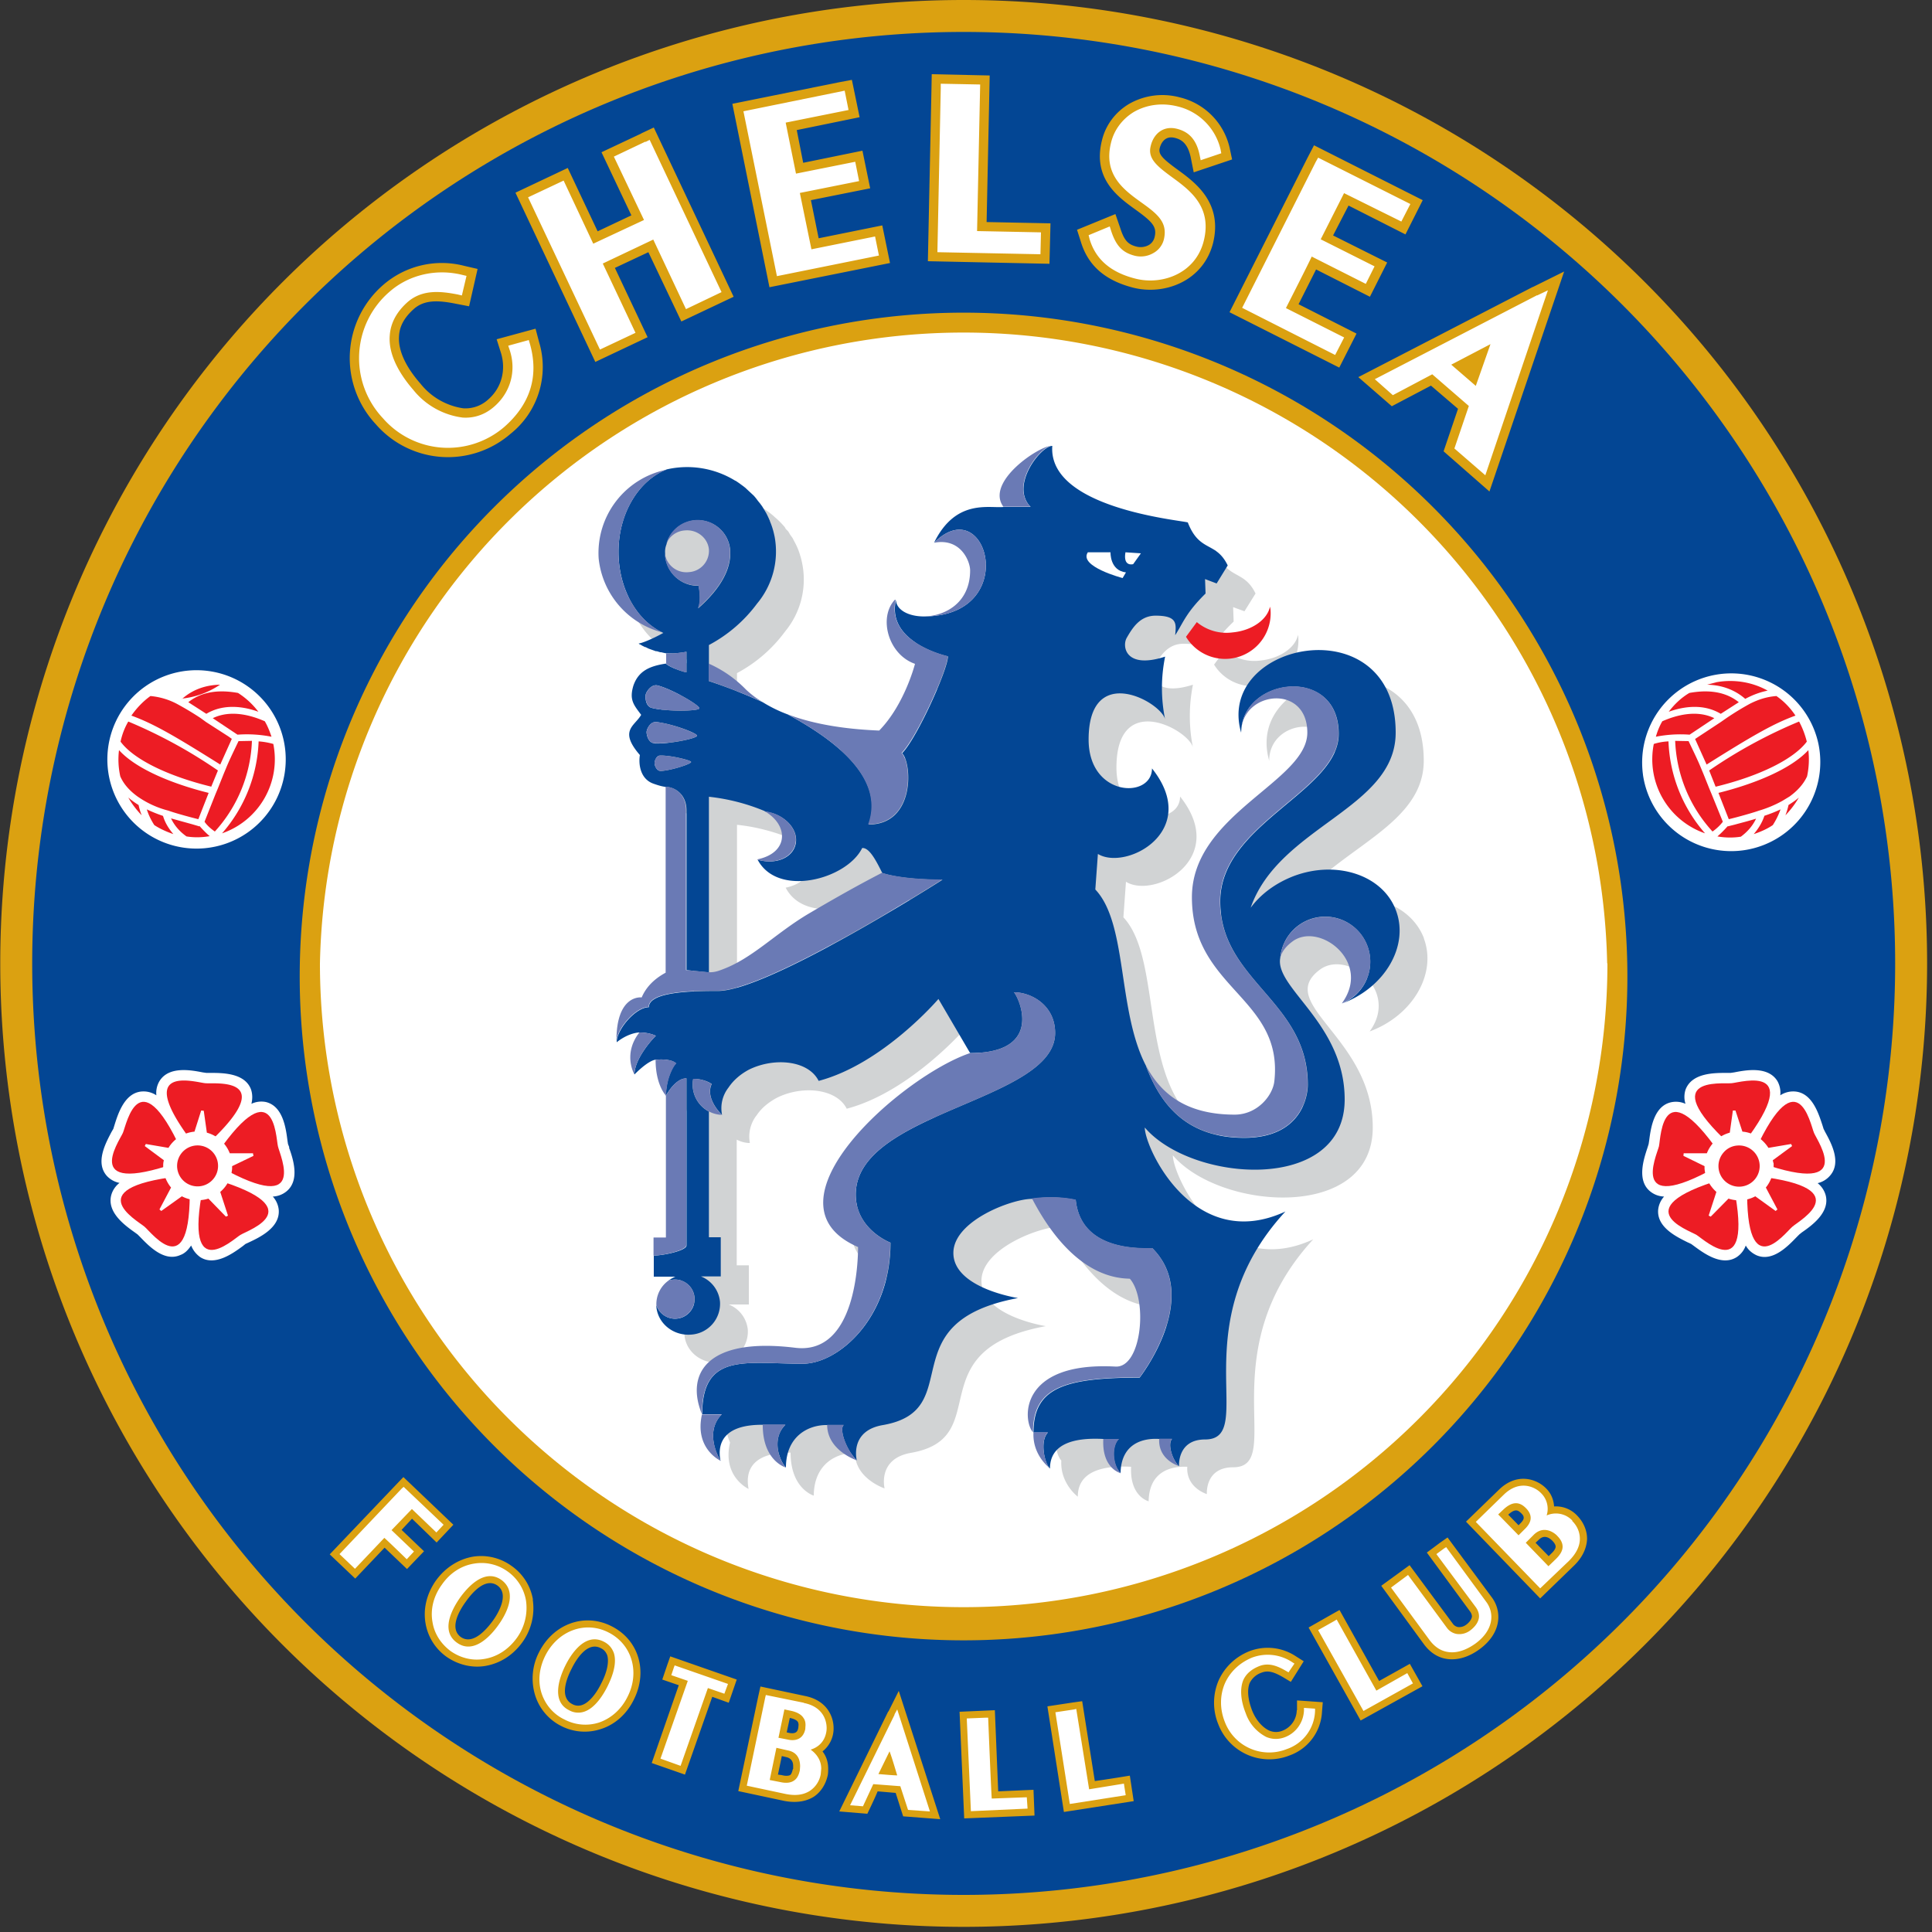 <svg xmlns="http://www.w3.org/2000/svg" viewBox="0 0 75 75" class="MatchCard_vsLogo__n3cmr"><rect x="0" y="0" width="75" height="75" fill="#333333" stroke="none"/><g fill-rule="nonzero" fill="none"><path d="M74.81 37.4a37.4 37.4 0 11-74.8 0 37.4 37.4 0 0174.8 0" fill="#DBA111"></path><path d="M73.57 37.4a36.16 36.16 0 11-72.32 0 36.16 36.16 0 0172.32 0" fill="#034694"></path><path d="M63.17 37.4a25.77 25.77 0 11-51.53 0 25.77 25.77 0 0151.53 0" fill="#DBA111"></path><path d="M62.4 37.4a24.99 24.99 0 11-49.98 0 24.99 24.99 0 0149.97 0" fill="#FFF"></path><path d="M16 58.96l.95.92.65-.69-1.94-1.85-.25.26-2.61 2.74.99.94 1.14-1.2.87.83.66-.69-.87-.83.4-.43M20.69 62.1a2 2 0 00-.83-1.31 2.02 2.02 0 00-1.5-.36c-.57.1-1.08.43-1.44.93-.35.5-.5 1.09-.4 1.66a2 2 0 00.82 1.3c.45.31.99.44 1.51.35.57-.1 1.07-.42 1.43-.92a2.25 2.25 0 00.4-1.66zm-2.8 1.45c-.45-.33-.08-1 .19-1.37.26-.37.77-.95 1.23-.63.47.34.03 1.08-.18 1.37-.22.3-.76.96-1.24.63zM23.74 63.13c-1.04-.53-2.25-.1-2.81 1a2.22 2.22 0 00-.15 1.7 2 2 0 001 1.17 2 2 0 001.55.12c.54-.17 1-.58 1.27-1.13.56-1.1.2-2.33-.86-2.86zm-1.15 3.06a.46.46 0 01-.38-.04c-.2-.1-.28-.3-.28-.5 0-.3.14-.64.26-.87.2-.41.63-1.06 1.13-.8.13.06.2.15.25.27.08.25 0 .66-.23 1.1-.22.45-.5.76-.75.84zM25.9 64.64l-.19.56.64.22-1.05 3.02 1.29.45 1.06-3.02.64.23.31-.9-2.58-.9-.12.34M31.26 65.84l-1.74-.37-.08.36-.78 3.7 1.78.38c.57.11.94-.03 1.15-.16.27-.18.46-.47.54-.82.02-.09.02-.18.02-.27 0-.25-.07-.48-.22-.67a1.13 1.13 0 00.43-.9c0-.47-.27-1.08-1.1-1.25zm-.48 2.83c-.02.08-.05.2-.11.24-.06.03-.18.04-.32 0l-.15-.02.15-.72.17.04c.23.05.27.22.27.34v.12zm-.12-1.98c.16.03.27.09.31.15.02.03.03.08.03.12l-.01.11c-.02.11-.06.26-.36.2l-.09-.02.12-.56zM34.48 66.44l-1.9 3.88 1.09.09s.3-.62.4-.87l.7.06.29.91 1.44.11-1.61-4.98-.4.8M38.75 69.54l-.13-3.15-1.37.06.18 4.14 2.73-.11-.04-1-1.37.06M42.5 69.14l-.49-3.1-.36.05-.99.15.64 4.1 2.71-.42-.15-.99s-.97.16-1.36.21M50.34 66.39a.87.87 0 01-.54.79.66.66 0 01-.53 0c-.26-.12-.51-.4-.66-.77-.17-.44-.2-.81-.1-1.07a.8.8 0 01.47-.41c.26-.1.5-.01.83.18l.3.18.5-.8-.3-.19a1.98 1.98 0 00-1.81-.2c-.55.22-.97.63-1.2 1.15a2.2 2.2 0 000 1.7 2.12 2.12 0 002.75 1.2 1.9 1.9 0 001.27-1.7l.03-.37-1-.07v.38M53.54 65.26L52 62.5l-.32.18-.88.5 2.02 3.61 2.4-1.33-.49-.87-1.2.67M56.2 59.68l-.3.21-.51.38 1.68 2.29c.07.1.07.17.07.2-.02.13-.14.26-.25.33a.43.43 0 01-.3.07.32.32 0 01-.2-.14l-1.67-2.26-1.1.8 1.65 2.26c.24.33.55.53.9.58.4.06.85-.07 1.27-.38.87-.64.86-1.48.48-2l-1.73-2.34M61.23 58.84a1.13 1.13 0 00-.9-.36c-.02-.26-.11-.5-.31-.7-.35-.36-1.12-.64-1.83.05l-1.28 1.24 2.88 2.98 1.3-1.26c.42-.4.51-.8.52-1.05 0-.32-.13-.64-.38-.9zm-2.18-.1c.05.05.1.1.1.18 0 .06-.04.13-.14.23l-.06.06-.4-.41c.29-.27.4-.15.5-.06zm.69 1.03c.23-.23.45-.03.52.04.06.06.13.15.13.23 0 .07-.06.17-.17.27l-.1.1-.51-.52.13-.12z" fill="#DBA111"></path><path d="M15.99 58.58l.95.91.28-.3-1.55-1.47-.07.06-2.42 2.55.6.57 1.14-1.2c.12.1.87.83.87.83l.28-.3-.87-.83.79-.82M19.7 61a1.73 1.73 0 00-1.3-.3c-.5.08-.94.37-1.25.82-.32.44-.45.96-.36 1.45.07.45.33.85.71 1.13.39.27.85.38 1.3.3.5-.08.94-.37 1.26-.81a2 2 0 00.36-1.45A1.74 1.74 0 0019.7 61zm-.35 2.08c-.26.37-.94 1.17-1.61.69-.68-.48-.14-1.38.12-1.75.26-.36.93-1.16 1.6-.69.68.49.15 1.39-.11 1.75zM23.62 63.37c-.9-.46-1.96-.07-2.45.9-.24.48-.3 1-.14 1.48.15.44.46.8.88 1 .42.22.9.26 1.34.12.47-.16.87-.51 1.11-1 .49-.96.17-2.04-.74-2.5zm-1.53 3.02c-.73-.36-.34-1.34-.14-1.74.2-.4.75-1.3 1.49-.92.2.1.32.25.39.44.14.44-.1 1-.25 1.3-.15.3-.47.84-.91.98a.72.72 0 01-.58-.06zM26.16 64.73l-.1.3.64.22-1.06 3.02.78.28 1.06-3.02.64.22.14-.38-2.07-.72-.03.08M31.2 66.1l-1.47-.3-.02.08-.72 3.44 1.5.32c.39.08.7.04.95-.12a.98.98 0 00.42-.64l.02-.22c0-.3-.15-.55-.41-.74.3-.09.53-.31.6-.65a.83.83 0 00.02-.18c0-.35-.18-.84-.88-.98zm-.51.31c.25.05.42.15.5.28.06.08.08.17.08.28l-.01.16c-.1.45-.47.45-.68.4l-.36-.07.23-1.1.24.05zm-.11 1.54c.42.08.48.41.48.62l-.01.15c-.04.2-.12.34-.24.41-.12.08-.3.1-.52.05l-.41-.08.26-1.25.44.1zM34.73 66.56L33 70.08l.5.04.4-.86 1.05.08.3.92.85.06-1.27-3.96-.11.2zm-.2 1.42c.1.26.25.78.3.94-.17 0-.56-.04-.73-.05l.44-.9zM38.5 69.82c-.02-.17-.14-3.14-.14-3.14h-.09l-.74.03.16 3.6 2.2-.1-.03-.44-1.37.05M42.28 69.46l-.5-3.12-.08.02-.73.11.56 3.56 2.17-.34-.07-.45-1.35.22M50.62 66.4c-.02.46-.3.86-.72 1.03-.25.1-.5.1-.74 0a1.63 1.63 0 01-.8-.92c-.2-.5-.23-.95-.1-1.28.11-.25.32-.43.62-.55.4-.16.76.02 1.07.2l.07.04.23-.34-.08-.05a1.72 1.72 0 00-1.57-.18c-.48.2-.85.55-1.05 1-.2.47-.2 1 0 1.5a1.84 1.84 0 002.4 1.05 1.62 1.62 0 001.1-1.48v-.09l-.43-.03v.1M53.43 65.63l-1.54-2.76-.08.05-.64.36 1.76 3.14 1.92-1.07-.22-.4-1.2.68M56.14 60.06l-.08.05-.3.22 1.53 2.06c.1.14.14.28.12.42-.04.25-.26.43-.36.5a.7.7 0 01-.5.12.6.6 0 01-.39-.25l-1.5-2.04-.66.49 1.49 2.03c.2.27.44.43.72.47.45.07.86-.18 1.07-.33.72-.53.73-1.19.42-1.61l-1.56-2.13M61.04 59.03a.88.88 0 00-1-.2.82.82 0 00.04-.27.85.85 0 00-.26-.6c-.23-.24-.83-.53-1.44.06l-1.09 1.06 2.5 2.58 1.12-1.07c.27-.27.42-.56.42-.85 0-.26-.1-.5-.3-.7zm-1.62-.1c0 .17-.12.32-.21.41l-.26.26-.79-.81.18-.17c.34-.33.63-.35.9-.07.13.13.18.26.18.37zm.69 1.87l-.88-.91.32-.32c.44-.42.89.03.9.05.14.14.21.28.21.42 0 .15-.08.3-.25.47l-.3.29z" fill="#FFF"></path><path d="M20.79 12.76l-1.51.41.17.54c.2.66.02 1.35-.5 1.8a1.3 1.3 0 01-.97.34 2.6 2.6 0 01-1.66-.96c-.58-.66-.87-1.3-.83-1.84.02-.4.22-.74.58-1.06.4-.35.92-.34 1.62-.2l.52.1.33-1.45-.52-.12a3.47 3.47 0 00-3.12.72 3.76 3.76 0 00-.31 5.43 3.71 3.71 0 005.23.37 3.32 3.32 0 001.11-3.55l-.14-.53M24.9 5.18l-1.55.73 1.16 2.45-1.31.62-1.16-2.46-2.03.96 3.1 6.57 2.03-.96-1.27-2.69 1.3-.61 1.28 2.69 2.03-.96-3.1-6.57-.49.23M31.78 9.25l-.3-1.48 2.3-.46-.3-1.46-2.3.47-.25-1.27 2.44-.5-.3-1.45-.53.1-4.11.83 1.44 7.12 4.68-.94-.3-1.46-2.47.5M38.42 2.93l-2.25-.05-.01.54-.14 6.72 4.72.1.04-1.57-2.48-.05.12-5.7M45.72 6.59c-.59-.43-.76-.6-.7-.84.03-.12.16-.5.58-.4.25.06.5.2.62.74l.12.6 1.49-.5-.1-.47a2.61 2.61 0 00-1.93-1.94 2.6 2.6 0 00-1.98.26c-.53.32-.9.82-1.04 1.4-.38 1.5.63 2.21 1.29 2.69.68.49.85.68.75 1.08a.48.48 0 01-.22.3c-.14.08-.31.1-.45.07-.36-.08-.51-.25-.66-.72l-.19-.55-1.49.61.15.47c.28.92.94 1.5 2.04 1.78 1.22.3 2.71-.26 3.09-1.73.38-1.56-.67-2.34-1.37-2.85M51.09 10.46l2.09 1.06.67-1.33-2.1-1.05.6-1.16 2.21 1.12.67-1.33-4.22-2.13-.25.48-3.03 6 4.26 2.15.67-1.32-2.25-1.14.68-1.35M59.5 11.14l-6.77 3.5 1.3 1.13 1.52-.8 1.05.9-.56 1.65 1.78 1.56 2.9-8.54-1.21.6" fill="#DBA111"></path><path d="M20.53 13.2l-.8.22.06.18c.26.8.03 1.63-.6 2.18-.35.31-.77.46-1.23.43a2.93 2.93 0 01-1.92-1.08c-.64-.74-.96-1.46-.91-2.1.03-.49.27-.93.7-1.31.58-.5 1.3-.41 1.93-.29l.17.04.18-.76-.17-.04c-1.01-.25-2.06 0-2.8.64a3.4 3.4 0 00-.28 4.92 3.35 3.35 0 004.72.34c1-.88 1.34-1.95 1-3.19l-.05-.17M25.05 5.5l-1.22.58L25 8.54l-1.97.92-1.15-2.45-1.38.65 2.79 5.91 1.38-.65-1.27-2.69 1.96-.93 1.27 2.7 1.38-.66-2.79-5.91-.16.08M31.5 9.68l-.45-2.19 2.3-.46-.15-.75-2.3.46-.4-1.98 2.44-.49-.15-.75-3.93.8 1.3 6.4 3.96-.8-.15-.74-2.48.5M38.05 3.28l-1.53-.03v.18l-.13 6.36 4 .08.02-.85-2.48-.05.12-5.69M45.69 5c.48.12.76.44.88 1.02l.04.2.8-.27-.03-.16a2.25 2.25 0 00-1.67-1.66c-.6-.15-1.2-.07-1.7.22-.44.27-.76.69-.88 1.19-.31 1.24.5 1.83 1.15 2.3.66.47 1.06.79.9 1.46a.83.83 0 01-.4.52.97.97 0 01-.72.11c-.48-.12-.73-.38-.92-.95l-.06-.19-.82.34.04.16c.24.79.83 1.29 1.79 1.53 1.05.26 2.33-.22 2.64-1.47.33-1.32-.53-1.96-1.23-2.47-.6-.44-.95-.73-.83-1.21.1-.44.46-.81 1.02-.67M52.18 7.5L54.4 8.6l.35-.68-3.58-1.8-.09.16-2.86 5.67 3.61 1.83.35-.68-2.26-1.14c.13-.26.88-1.73 1-2l2.1 1.06.34-.68-2.09-1.05.91-1.8M59.67 11.46l-6.3 3.26.7.62 1.53-.81 1.42 1.23-.56 1.65 1.2 1.04 2.43-7.18-.42.2zm-3.34 2.7l1.53-.8-.57 1.62-.96-.83z" fill="#FFF"></path><path d="M55.28 36.43c-.52-1.37-2.3-1.97-3.98-1.33-.7.26-1.28.7-1.67 1.22 1.11-3.17 5.64-3.84 5.64-6.79 0-4.94-7.02-3.56-6 0 0-1.61 2.57-1.9 2.57 0 0 1.91-4.48 3.17-4.48 6.4 0 3.55 3.56 3.88 3.2 7.14-.06.56-.67 1.3-1.54 1.3-5.45 0-3.5-6.72-5.41-8.76l.1-1.38c1.1.68 4.02-.9 2.1-3.31 0 1.18-2.47 1.12-2.47-1.12 0-3.03 2.83-1.45 2.97-.78a6.2 6.2 0 010-2.44c-1.53.49-1.67-.4-1.48-.74.22-.4.52-.85 1.11-.85.32 0 .52.04.63.12.19.13.33-.17.3.1.17-.24.1.07.26-.18s.37-.53.76-.9l-.02-.56.44.16.43-.69c-.46-.95-1.09-.5-1.55-1.68-.38-.1-6.38.55-6.21-1.84-.49 0-1.65.27-.93 1.24-.56.07-.96-.56-1.8 1.15 1.05-.2.5.98.5 1.32 0 2.17-2.89 2.13-2.89 1.11-.7.68-.3 2.16.76 2.53 0 0-.4 1.58-1.4 2.58-1.46-.06-3.82-.31-5.17-1.6a4.66 4.66 0 00-1.44-1v-.72a5.56 5.56 0 001.87-1.62 3.16 3.16 0 00.67-2.59l-.02-.1a2.65 2.65 0 00-.05-.2l-.03-.1a2.88 2.88 0 00-.07-.2l-.03-.07a2.98 2.98 0 00-.13-.26l-.05-.1-.1-.14a6.72 6.72 0 00-.07-.12l-.1-.1c-.02-.05-.05-.09-.09-.13a3.17 3.17 0 00-.35-.34l-.02-.02a3.15 3.15 0 00-.4-.3h-.01a3.57 3.57 0 00-2.15-.51 3.33 3.33 0 00-3.15 3.54 3.32 3.32 0 002.5 2.88c-.47.27-.87.42-.96.42l.06.03.02.01.06.04h.02l.1.06h.01l.1.05h.03c.08.04.17.07.28.1l.04.01.12.03.05.01.17.03h.01v.4l-.06.02c-.62.1-1.02.29-1.2.84-.18.55 0 .75.3 1.14-.25.43-.89.6-.05 1.56-.06.36.01.94.54 1.12.18.06.32.09.47.11v7.23c-.53.28-.79.63-.93.95 0 0-.43-.94-.4.92.48-.37.3.44.3.44-.66.85.17.8.17.8.57-.56.45.26.45.26 0 1 .4 1.39.41 1.39v5.5h-.48v1.52h.84c-.47.2-.78.66-.73 1.18.05.64.65 1.13 1.33 1.07a1.2 1.2 0 001.13-1.27 1.18 1.18 0 00-.74-.98h.78v-1.52h-.47v-4.88a1.14 1.14 0 00.45.13h.06c-.12-.64.26-1.07.26-1.07.2-.3.48-.52.8-.69.97-.48 2.3-.36 2.7.43 2.5-.66 4.65-3.17 4.65-3.17l1.23 2.1c-2.61.87-8.3 5.82-4.35 7.53 0 .5-.07 4.2-2.45 3.9-3.42-.41-4.27 1-3.61 2.6-.31 1.33.72 1.8.72 1.8-.15-.78.22-1.42 1.63-1.41 0 1.41.9 1.67.9 1.67.01-1.21.85-1.66 1.6-1.66 0 1 1.15 1.38 1.15 1.38s-.29-1.15 1.02-1.38c3.32-.58.2-3.99 5.24-4.92 0 0-2.5-.38-2.5-1.76 0-1.25 2.27-2.1 3.05-2.1 1.6 3.07 3.35 3.1 3.8 3.11.71.8.48 3.47-.55 3.42-3.76-.2-3.62 2.08-3.2 2.55-.05.89.64 1.4.64 1.4 0-.95.9-1.22 2.07-1.16-.06 1.16.68 1.34.68 1.34.02-1.17.88-1.37 1.5-1.34-.05.82.76 1.06.76 1.06s-.08-1.04 1.02-1.04c2.07 0-.94-4.45 3.11-8.85-3.56 1.65-5.45-2.47-5.45-3.26 1.83 2.14 7.76 2.57 7.76-1.08 0-3.5-3.84-4.8-2.05-6.13 1.05-.78 3.1.79 1.93 2.4 1.68-.62 2.62-2.25 2.1-3.62zm-22.75.1c-1.34.8-2.24 1.8-3.46 2.23-.19.06-.34.08-.46.07v-6.81c.32.03 1.16.14 2.14.55.98.53.98 1.63-.25 1.89.77 1.49 3.47.76 4.05-.45.29-.03.54.48.78.97-.38.2-1.15.58-2.8 1.56zm15.02-11.3l-.42.57a1.77 1.77 0 003.27-1.06l-.01-.1c-.1.5-.7.92-1.45 1a1.8 1.8 0 01-1.4-.4z" fill="#D1D3D4"></path><path d="M25.87 21.13zm.06 28.6zm-.04-31.5zm-.51 31.33h.84c-.1.04-.2.1-.28.16a.76.76 0 11-.46.94v.07c.06.65.66 1.13 1.34 1.08a1.2 1.2 0 001.13-1.28 1.18 1.18 0 00-.74-.98h.77v-1.52h-.46v-4.88a1.18 1.18 0 01-.61-1.27c.29 0 .54.08.72.2-.27.58.4 1.2.4 1.2a1.3 1.3 0 01.25-1.06c.2-.3.48-.53.8-.7.98-.48 2.3-.36 2.7.44 2.5-.66 4.65-3.18 4.65-3.18l1.23 2.1c2.9 0 1.89-2.17 1.7-2.36.67 0 1.6.5 1.6 1.58 0 2.66-7.74 3.04-7.74 6.27 0 1.36 1.35 1.87 1.35 1.87 0 2.95-2.03 4.7-3.41 4.7-2.21 0-3.9-.45-3.9 1.96h.76c-.73.74-.05 1.81-.05 1.81-.15-.77.22-1.41 1.64-1.4h.88c-.56.55-.23 1.4.02 1.66 0-1.2.85-1.66 1.6-1.65h.64c-.18.17.1.97.51 1.37 0 0-.3-1.15 1.02-1.37 3.31-.58.2-3.99 5.24-4.93 0 0-2.51-.38-2.51-1.75 0-1.25 2.27-2.1 3.05-2.1a4.9 4.9 0 011.7.04c.2 1.98 2.48 1.88 2.98 1.88 1.92 1.93-.5 5.02-.5 5.02-2.95 0-4.12.41-4.12 2.13h.56c-.32.32-.14 1.19.08 1.4 0-.95.9-1.21 2.06-1.15h.61c-.3.3-.24 1.02.07 1.33.02-1.17.89-1.37 1.5-1.33h.5c-.18.19 0 .8.27 1.06 0 0-.08-1.04 1.01-1.04 2.08 0-.94-4.45 3.12-8.85-3.56 1.65-5.46-2.47-5.46-3.26 1.83 2.14 7.76 2.57 7.76-1.09 0-2.95-2.73-4.33-2.5-5.5a1.75 1.75 0 112.39 1.78c1.68-.62 2.62-2.25 2.1-3.62-.51-1.37-2.3-1.96-3.97-1.33-.7.27-1.28.7-1.67 1.23 1.1-3.17 5.63-3.84 5.63-6.8 0-4.94-7.02-3.55-6 0l.01-.15c.18-2.01 3.78-2.42 3.78.2 0 2.24-4.6 3.48-4.6 6.5 0 3.09 3.4 3.86 3.4 7.12 0 .39-.21 2.06-2.47 2.06-2.18 0-3.23-1.22-3.82-2.81-1.11-2.15-.7-5.5-1.96-6.83l.1-1.38c1.1.67 4.03-.9 2.1-3.32 0 1.19-2.46 1.12-2.46-1.12 0-3.03 2.83-1.45 2.97-.78a6.1 6.1 0 010-2.44c-1.54.5-1.68-.4-1.49-.73.23-.4.52-.86 1.12-.86.86 0 .8.32.76.76.32-.5.42-.87 1.18-1.62l-.02-.56.45.17.43-.7c-.46-.95-1.09-.49-1.55-1.67-.39-.1-5.43-.57-5.26-2.97-.44 0-1.66 1.54-.84 2.37h-1.05c-.56.06-1.86-.33-2.7 1.39 2.06-2.07 3.4 2.86-.4 2.86-.56 0-1.05-.23-1.08-.63-.38 1.66 2.02 2.18 2.02 2.18 0 .5-1.2 3.17-1.78 3.76.39.39.51 2.77-1.3 2.77.65-1.78-1.28-3.28-3.15-4.28a5.39 5.39 0 01-.96-.47 20.42 20.42 0 00-2.09-.82v-1.4a5.57 5.57 0 001.87-1.61 3.15 3.15 0 00.68-2.6l-.02-.09a2.8 2.8 0 00-.16-.5c0-.03-.02-.05-.03-.08a3.52 3.52 0 00-.12-.25l-.06-.1-.09-.15-.08-.11-.09-.11a2.16 2.16 0 00-.16-.2l-.28-.26-.03-.03a2.67 2.67 0 00-.17-.13l-.04-.03a3.54 3.54 0 00-.19-.13h-.01a3.56 3.56 0 00-2.65-.44c-1.09.42-1.88 1.7-1.88 3.2 0 1.43.7 2.65 1.7 3.13l.04.02c-.47.26-.87.41-.96.41l.05.04h.02l.06.04.02.01.1.05h.02l.1.05.02.01.28.1h.04l.13.04h.04a2.48 2.48 0 00.18.04c.37.03.8-.06.8-.06v.8c-.07 0-.64-.18-.8-.34l-.06.01c-.61.1-1.01.3-1.2.84-.17.56.01.75.3 1.14-.25.44-.88.6-.05 1.56-.06.37.02.95.55 1.12.17.06.31.1.46.12.32 0 .8.26.8.91v6.2l.87.09v-6.82a7.8 7.8 0 012.15.55l.03.02.27.06c.65.2 1.06.76.9 1.27-.15.5-.8.74-1.46.54.78 1.49 3.47.76 4.06-.45.28-.02.54.49.78.97 0 0 .67.26 2.34.26 0 0-6.76 4.32-8.72 4.32-.83 0-2.68 0-2.68.63-.51 0-1.25.86-1.25 1.36.48-.38.88-.38.88-.38.4 0 .64.13.64.13-.15.14-.83.9-.83 1.5.57-.57.81-.57.81-.57s.6-.07.8.14c-.14.14-.39.65-.39 1.26 0 0 .35-.68.8-.68v6.49c0 .2-.9.39-1.27.39v.82zm.27-19.63c-.16 0-.24-.22-.24-.3 0-.07.06-.3.22-.3.4-.01 1.19.18 1.2.25 0 .08-.78.33-1.18.35zm-.25-1.08c-.23-.01-.3-.32-.3-.43 0-.1.13-.4.36-.39.55.04 1.6.42 1.6.53 0 .11-1.11.33-1.66.3zm-.1-1.37c-.24-.06-.26-.41-.23-.53.03-.11.22-.4.46-.34.58.15 1.65.78 1.62.89-.03.11-1.27.13-1.85-.02zm1.8-3.86c.1-.24.08-.57.02-.88h-.03c-.7 0-1.27-.57-1.27-1.26a.77.77 0 01.05-.34 1.26 1.26 0 012.48.34c0 .8-.57 1.54-1.25 2.14z" fill="#034694"></path><path d="M46.04 24.72a1.77 1.77 0 003.28-1.07l-.02-.1c-.1.5-.7.93-1.45 1a1.8 1.8 0 01-1.39-.4l-.42.57" fill="#ED1C24"></path><path d="M43.69 21.44l.6.04-.3.42s-.4.12-.3-.46zm-1.46 0h.88s-.03.71.6.78l-.13.22s-1.72-.45-1.35-1z" fill="#FFF"></path><path d="M27.15 27.5c.03-.11-1.04-.74-1.62-.89-.24-.06-.43.23-.46.35-.03.11 0 .46.23.52.58.15 1.82.13 1.85.02zm-.09 1.06c0-.1-1.05-.49-1.6-.53-.23-.02-.35.28-.36.39 0 .1.07.42.3.43.55.04 1.65-.18 1.66-.29zm-1.2-3.2v.4c.15.16.72.34.78.34v-.8s-.42.09-.79.06zm-.23 3.97c-.16 0-.23.23-.22.3 0 .08.08.3.24.3.4-.02 1.18-.27 1.17-.35 0-.07-.8-.26-1.19-.25zm-.81 10.75c-.66.85-.19 1.63-.19 1.63 0-.6.68-1.36.83-1.5 0 0-.23-.13-.64-.13zm2.09 1.8a1.18 1.18 0 001.11 1.4s-.66-.62-.4-1.2a1.3 1.3 0 00-.71-.2zm-1.2-17.33c-1-.48-1.7-1.7-1.7-3.12 0-1.51.8-2.8 1.88-3.2a3.3 3.3 0 00-2.65 3.45 3.32 3.32 0 002.47 2.87zm10.55-3.48c1.05-.2 1.4.74 1.4 1.07 0 1.27-.98 1.78-1.8 1.79 3.8 0 2.46-4.93.4-2.86zM33.7 32c1.82 0 1.7-2.38 1.3-2.77.59-.59 1.79-3.26 1.79-3.76 0 0-2.4-.52-2.02-2.18l-.03-.01c-.65.69-.26 2.13.78 2.49 0 0-.4 1.58-1.39 2.59-.98-.04-2.36-.17-3.58-.64 1.88 1 3.8 2.5 3.15 4.28zm-7.1-11.41c.47-.04.88.3.92.74a.83.83 0 01-.78.88.84.84 0 01-.93-.74c0 .7.57 1.26 1.27 1.26h.03c.06.3.08.64-.02.88.68-.6 1.25-1.34 1.25-2.14a1.26 1.26 0 00-2.48-.34c.11-.3.39-.52.74-.54zm13.4-.92c-.82-.83.4-2.37.84-2.37-.49 0-2.6 1.4-1.89 2.37h1.05zm-10.6 13.7c.66.2 1.31-.05 1.46-.55.16-.5-.25-1.07-.9-1.27a1.66 1.66 0 00-.28-.06c.95.54.94 1.62-.28 1.87zm-1.89-6.94s.93.3 2.09.82c-.24-.14-.45-.3-.65-.49a4.62 4.62 0 00-1.44-1v.67zm.35 12.03c1.96 0 8.72-4.32 8.72-4.32-1.67 0-2.34-.26-2.34-.26-.38.2-1.15.59-2.8 1.56-1.35.79-2.24 1.79-3.47 2.22-.18.07-.33.09-.46.08l-.88-.08v-6.2c0-.66-.47-.92-.79-.92v7.22c-.52.28-.79.63-.93.96 0 0-1-.14-.98 1.73 0-.5.74-1.36 1.25-1.36 0-.63 1.85-.63 2.68-.63zm16.87 9.99c-.5 0-2.77.1-2.97-1.88-.5-.11-1.1-.13-1.7-.05 1.6 3.07 3.34 3.1 3.8 3.12.7.79.47 3.47-.56 3.41-3.75-.2-3.61 2.09-3.2 2.55 0-1.72 1.18-2.13 4.14-2.13 0 0 2.41-3.1.49-5.02zm.77 7.4H45c-.05.82.76 1.06.76 1.06-.26-.26-.45-.87-.26-1.06zM40.76 57c-.22-.21-.4-1.08-.08-1.4h-.56c-.05.9.64 1.4.64 1.4zm11.2-28.52c0-2.62-3.59-2.21-3.77-.2.16-1.47 2.56-1.7 2.56.16 0 1.9-4.48 3.16-4.48 6.39 0 3.56 3.56 3.89 3.2 7.14-.06.56-.66 1.3-1.54 1.3-1.87 0-2.87-.8-3.45-1.92.59 1.6 1.64 2.81 3.82 2.81 2.26 0 2.46-1.67 2.46-2.06 0-3.26-3.4-4.03-3.4-7.12 0-3.02 4.6-4.26 4.6-6.5zM25.45 41.14c0 1 .41 1.4.41 1.4 0-.6.25-1.12.4-1.26-.22-.21-.8-.14-.8-.14zm26-5.55c-.92 0-1.67.7-1.75 1.6.05-.22.19-.43.47-.64 1.04-.78 3.1.79 1.92 2.4a1.74 1.74 0 00-.65-3.36zm-8 20.27h-.62c-.06 1.16.68 1.33.68 1.33-.31-.31-.36-1.04-.07-1.33zM26.2 49.67c-.09 0-.18.02-.26.05-.3.22-.47.57-.46.94.1.31.38.53.72.53a.76.76 0 100-1.52zm4.29 5.63h-.88c-.01 1.42.9 1.67.9 1.67-.25-.26-.58-1.1-.02-1.67zm2.73-8.93c0-3.23 7.74-3.61 7.74-6.27 0-1.09-.93-1.58-1.6-1.58.19.2 1.2 2.36-1.7 2.36-2.6.87-8.3 5.82-4.35 7.53 0 .5-.07 4.2-2.44 3.91-3.42-.42-4.27 1-3.62 2.58 0-2.41 1.7-1.96 3.91-1.96 1.38 0 3.4-1.75 3.4-4.7 0 0-1.34-.51-1.34-1.87zm-6.58 1.98v-6.49c-.44 0-.79.68-.79.68v5.53-.03h-.48v.7c.38 0 1.27-.2 1.27-.4zm1.34 8.36s-.69-1.07.04-1.8h-.77c-.3 1.34.73 1.8.73 1.8zm4.77-1.4h-.64c0 1 1.15 1.38 1.15 1.38-.4-.4-.69-1.2-.51-1.37z" fill="#6A7AB5"></path><path d="M11.23 44.54l-.05-.13-.02-.13c-.06-.47-.17-1.34-.84-1.5a.9.9 0 00-.56.07c.05-.21.04-.4-.02-.57-.25-.64-1.13-.63-1.6-.63h-.13l-.14-.02c-.46-.09-1.32-.25-1.68.34a.9.9 0 00-.12.55.9.9 0 00-.54-.15c-.69.03-.95.87-1.09 1.32l-.04.13-.07.12c-.22.42-.64 1.18-.19 1.7a.9.9 0 00.5.28.9.9 0 00-.32.47c-.18.67.53 1.18.91 1.45l.11.08.1.1c.33.34.93.98 1.56.7.17-.06.3-.19.42-.37.08.2.2.34.35.45.57.37 1.28-.15 1.66-.43l.1-.08.13-.06c.43-.2 1.22-.58 1.16-1.27a.9.9 0 00-.23-.51.9.9 0 00.53-.2c.53-.43.26-1.26.1-1.7" fill="#FFF"></path><path d="M8.2 45.1c3.86 2.28 2.67-.23 2.59-.6-.09-.37-.12-3.14-2.58.6M7.97 45.67c-.98 4.37 1.04 2.47 1.36 2.27.33-.2 2.95-1.08-1.36-2.27M7.35 45.62c-4.46.42-2.03 1.75-1.74 2 .29.24 1.94 2.47 1.74-2M7.2 45.01c-1.77-4.1-2.28-1.38-2.43-1.03-.15.34-1.75 2.6 2.44 1.03" fill="#ED1C24"></path><path d="M70.85 43.94l-.06-.12-.04-.13c-.15-.45-.4-1.29-1.1-1.32a.91.91 0 00-.54.15.92.92 0 00-.11-.55c-.36-.59-1.22-.43-1.68-.34l-.14.02h-.14c-.47 0-1.34-.01-1.6.63a.9.9 0 00-.01.57.9.9 0 00-.56-.06c-.67.15-.79 1.02-.85 1.49l-.02.13-.04.13c-.15.45-.43 1.28.1 1.71a.9.9 0 00.54.2.9.9 0 00-.23.51c-.06.69.73 1.06 1.15 1.27l.13.06.11.08c.38.28 1.08.8 1.66.43a.9.9 0 00.35-.45c.1.18.25.3.42.38.63.27 1.23-.37 1.56-.71l.1-.1.1-.08c.39-.27 1.1-.78.92-1.45a.9.9 0 00-.31-.46.9.9 0 00.48-.29c.46-.52.04-1.28-.19-1.7" fill="#FFF"></path><path d="M67.45 44.7c-3.36-2.97-.61-2.61-.23-2.65.37-.03 3.02-.85.23 2.64M66.98 45.1c-3.85 2.28-2.67-.23-2.58-.6.08-.37.11-3.14 2.58.6M67.22 45.67c.98 4.37-1.04 2.47-1.36 2.27-.33-.2-2.95-1.08 1.36-2.27M67.84 45.62c4.45.42 2.02 1.75 1.74 2-.29.24-1.94 2.47-1.74-2M67.98 45.01c1.78-4.1 2.29-1.38 2.44-1.03.14.34 1.75 2.6-2.44 1.03" fill="#ED1C24"></path><path d="M68.84 45.14l-.02-.1.75-.55-.04-.08-.88.15c-.22-.35-.6-.6-1.01-.63l-.27-.82h-.1l-.12.86a1.33 1.33 0 00-.89.8h-.9l-.01.1.82.4v.1c.03.35.2.67.46.9l-.3.92.08.04.69-.7a1.32 1.32 0 001.04-.09l.79.57.07-.06-.45-.85c.22-.27.32-.61.3-.96" fill="#FFF"></path><path d="M67.44 44.47a.77.77 0 00-.54.28.8.8 0 10.54-.28M7.74 44.7c3.36-2.97.6-2.61.23-2.65-.38-.03-3.02-.85-.23 2.64" fill="#ED1C24"></path><path d="M9.01 45.27l.83-.4-.02-.1h-.9a1.33 1.33 0 00-.89-.8l-.12-.85-.1-.01-.26.82c-.42.04-.8.28-1.01.63l-.88-.15-.04.08.74.55-.02.1c-.03.35.08.69.3.96l-.45.85.07.06.8-.57a1.35 1.35 0 001.03.09l.68.7.08-.04-.3-.92c.27-.23.43-.55.46-.9v-.1" fill="#FFF"></path><path d="M8.28 44.75a.79.79 0 10-1.22 1.02.79.79 0 001.22-1.02" fill="#ED1C24"></path><path d="M8.23 26.07a3.46 3.46 0 10-1.2 6.82 3.46 3.46 0 001.2-6.82" fill="#FFF"></path><path d="M9.01 28.69a5.97 5.97 0 01-.14-.1L8 28.03l-.22-.16a12.24 12.24 0 00-.92-.55 2.71 2.71 0 00-1.02-.3c-.28.2-.53.46-.74.76.86.31 1.7.8 3.45 1.9l.45-1M8.2 30.54l.26-.63a19.1 19.1 0 00-3.48-1.9c-.14.24-.24.5-.3.78.49.67 1.8 1.33 3.53 1.75M8.01 27.71c.67-.4 1.44-.29 2.02-.08a3.04 3.04 0 00-.79-.73c-.56-.1-1.32-.13-1.93.36l.7.45" fill="#ED1C24"></path><path d="M5.34 30.92a3.67 3.67 0 001.2.55c.33.12 1.1.32 1.16.33l.4-1.02c-1.33-.33-2.79-.9-3.48-1.66a3 3 0 00.05 1.02c.14.32.38.57.67.78M7.74 32.08L7.47 32l-.83-.23c.14.3.36.53.6.7.3.05.61.04.9-.01-.2-.17-.4-.4-.4-.4M10.54 28.6c-.07-.21-.15-.41-.26-.6-.52-.23-1.32-.46-2.02-.12l.96.64a4.93 4.93 0 011.32.08M10.04 28.77a5.74 5.74 0 01-1.42 3.58 3.04 3.04 0 001.99-3.47 2.87 2.87 0 00-.57-.1M7.07 27.13c.45-.4.98-.54 1.47-.55a3.23 3.23 0 01-1.48.54" fill="#ED1C24"></path><path d="M9.26 28.77c-.23.48-.37.77-.48 1.04l-.1.24-.22.55-.1.24-.42 1.06c.11.16.26.28.4.38a5.53 5.53 0 001.44-3.52l-.52.01M6.32 31.67a5.57 5.57 0 01-.62-.25c.07.23.18.44.29.61.23.15.48.26.74.35-.17-.2-.32-.43-.4-.7M5.38 31.25a3 3 0 01-.4-.29c.14.25.32.48.52.69a2.5 2.5 0 01-.12-.4" fill="#ED1C24"></path><path d="M63.78 30.08a3.46 3.46 0 106.81-1.21 3.46 3.46 0 00-6.81 1.2" fill="#FFF"></path><path d="M65.8 28.69l.15-.1.85-.56.23-.16a11.21 11.21 0 01.9-.55c.34-.17.65-.27 1.03-.3.29.2.54.46.74.76-.86.31-1.7.8-3.45 1.9l-.45-1M66.6 30.54l-.25-.63a19.02 19.02 0 013.49-1.9c.13.24.23.5.3.78-.5.67-1.81 1.33-3.54 1.75M66.8 27.71c-.67-.4-1.43-.29-2.02-.08.22-.29.48-.54.8-.73.55-.1 1.31-.13 1.92.36l-.7.45" fill="#ED1C24"></path><path d="M69.47 30.92l-.28.17a4.47 4.47 0 01-.91.38c-.34.12-1.1.32-1.17.33l-.4-1.02c1.33-.33 2.79-.9 3.49-1.66.04.35.02.7-.05 1.02-.15.32-.39.57-.68.78M67.07 32.08l.28-.07c.25-.07.54-.14.82-.23-.14.3-.36.53-.59.7-.31.05-.62.04-.91-.01.2-.17.4-.4.4-.4M64.28 28.6c.06-.21.14-.41.25-.6.52-.23 1.32-.46 2.02-.12l-.96.64a4.94 4.94 0 00-1.31.08M64.77 28.77a5.73 5.73 0 001.42 3.58 3.04 3.04 0 01-1.99-3.47c.16-.05.35-.09.57-.1M67.75 27.13c-.46-.4-.99-.54-1.48-.55l.38-.1c.7-.12 1.4.01 1.97.33-.3.06-.59.17-.87.32" fill="#ED1C24"></path><path d="M65.55 28.77c.23.48.37.77.48 1.04l.1.24.22.55.1.24.43 1.06c-.12.16-.26.28-.4.38a5.52 5.52 0 01-1.45-3.52l.52.01M68.49 31.67c.21-.07.42-.15.63-.25-.08.23-.19.44-.3.61-.22.15-.47.26-.74.35.17-.2.32-.43.41-.7M69.43 31.25c.14-.09.28-.18.4-.29-.14.25-.32.48-.52.69.05-.13.09-.26.12-.4" fill="#ED1C24"></path></g></svg>